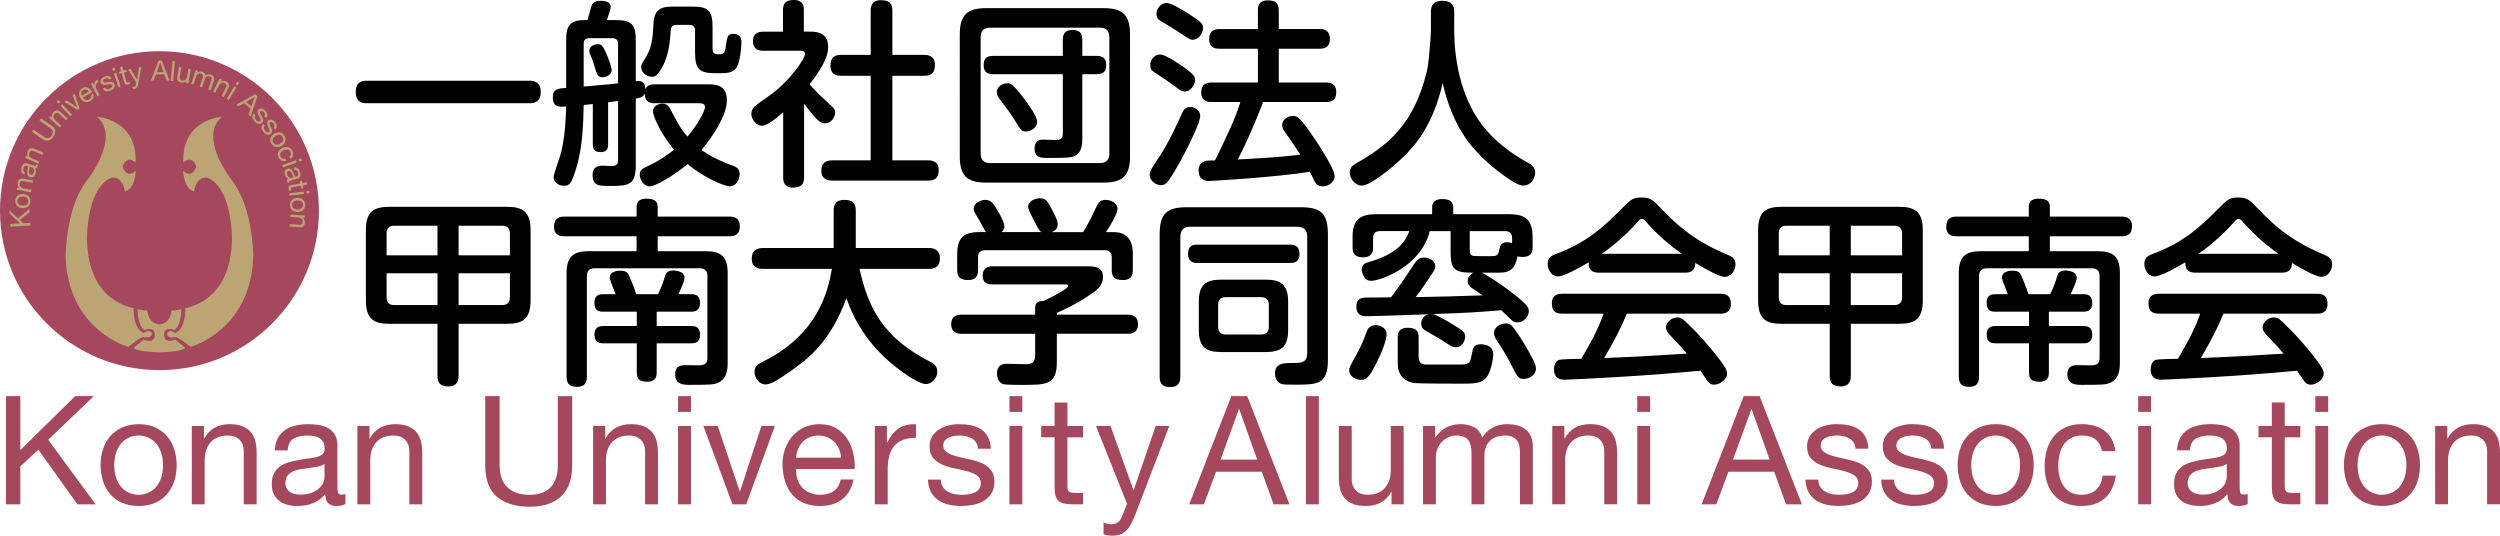 <?xml version="1.0" encoding="UTF-8"?><svg id="_イヤー_2" xmlns="http://www.w3.org/2000/svg" viewBox="0 0 213 45.64"><defs><style>.cls-1{fill:#bca475;}.cls-2{fill:#a5485e;}</style></defs><g id="_イヤー_1-2"><g><g><g><polygon class="cls-2" points="1.731 33.752 1.731 38.348 6.403 33.752 7.99 33.752 4.106 37.469 8.147 42.968 6.597 42.968 3.267 38.309 1.731 39.741 1.731 42.968 .506 42.968 .506 33.752 1.731 33.752"/><path class="cls-2" d="M8.778,38.263c.138-.425,.344-.796,.62-1.109,.275-.313,.614-.562,1.019-.741,.405-.183,.867-.271,1.393-.271,.534,0,1.002,.088,1.402,.271,.399,.18,.735,.428,1.011,.741,.276,.313,.482,.684,.621,1.109,.137,.425,.206,.884,.206,1.376,0,.49-.07,.945-.206,1.368-.138,.42-.344,.788-.621,1.101-.276,.315-.613,.56-1.011,.737-.4,.175-.869,.265-1.402,.265-.526,0-.988-.09-1.393-.265-.405-.177-.745-.422-1.019-.737-.276-.313-.482-.681-.62-1.101-.138-.423-.208-.878-.208-1.368,0-.492,.07-.951,.208-1.376m1.117,2.453c.107,.313,.256,.577,.445,.788s.411,.371,.664,.482c.254,.113,.524,.171,.807,.171,.284,0,.554-.057,.808-.171,.253-.112,.475-.271,.664-.482s.338-.475,.445-.788c.107-.313,.161-.673,.161-1.077,0-.405-.054-.765-.161-1.08-.107-.313-.256-.579-.445-.793-.189-.216-.411-.379-.664-.492-.254-.11-.524-.166-.808-.166-.282,0-.552,.056-.807,.166-.253,.113-.475,.276-.664,.492-.189,.214-.338,.479-.445,.793-.107,.315-.161,.675-.161,1.08,0,.403,.054,.763,.161,1.077"/><path class="cls-2" d="M17.374,36.295v1.06h.026c.456-.81,1.177-1.215,2.169-1.215,.439,0,.805,.059,1.097,.181,.293,.121,.529,.287,.71,.503,.18,.214,.307,.473,.38,.768,.073,.296,.11,.625,.11,.988v4.388h-1.098v-4.517c0-.414-.121-.74-.361-.982-.24-.239-.572-.361-.994-.361-.334,0-.625,.053-.87,.155-.245,.102-.448,.25-.613,.439-.164,.189-.287,.411-.368,.664-.082,.254-.123,.532-.123,.833v3.77h-1.097v-6.673h1.032Z"/><path class="cls-2" d="M29.429,42.943c-.189,.112-.451,.168-.786,.168-.284,0-.509-.079-.678-.239-.168-.158-.251-.417-.251-.782-.301,.365-.652,.624-1.052,.782-.402,.16-.833,.239-1.298,.239-.301,0-.588-.034-.858-.102-.271-.07-.506-.177-.703-.324-.197-.146-.355-.337-.47-.574-.118-.236-.177-.523-.177-.858,0-.379,.065-.689,.194-.928,.129-.244,.299-.439,.51-.588,.211-.152,.451-.265,.723-.343,.27-.078,.549-.143,.833-.194,.301-.06,.586-.105,.858-.137,.27-.029,.509-.073,.715-.127,.208-.056,.371-.138,.492-.245,.121-.109,.181-.265,.181-.473,0-.239-.047-.433-.137-.58-.092-.146-.206-.259-.349-.335-.141-.078-.301-.13-.476-.154-.178-.028-.351-.04-.523-.04-.465,0-.852,.088-1.162,.264-.309,.178-.478,.51-.503,1.002h-1.098c.017-.414,.104-.762,.258-1.046,.155-.285,.361-.515,.621-.69,.258-.177,.552-.304,.884-.38,.33-.079,.686-.118,1.064-.118,.301,0,.6,.022,.898,.064,.295,.045,.565,.132,.805,.265,.242,.133,.436,.32,.582,.562,.146,.239,.219,.552,.219,.939v3.427c0,.258,.017,.445,.045,.566,.031,.119,.132,.18,.306,.18,.093,0,.205-.016,.334-.053v.853Zm-1.781-3.421c-.138,.102-.318,.177-.543,.226-.222,.047-.458,.084-.703,.115-.245,.029-.492,.064-.742,.102-.25,.039-.475,.101-.672,.186s-.358,.208-.484,.366c-.124,.158-.186,.375-.186,.648,0,.18,.036,.33,.109,.456,.074,.124,.168,.225,.284,.302,.118,.078,.253,.132,.408,.166,.155,.036,.318,.051,.49,.051,.361,0,.67-.05,.928-.146,.259-.101,.47-.225,.633-.374,.164-.15,.285-.313,.361-.489,.079-.175,.116-.341,.116-.493v-1.118Z"/><path class="cls-2" d="M31.482,36.295v1.06h.025c.458-.81,1.179-1.215,2.169-1.215,.439,0,.805,.059,1.097,.181,.293,.121,.529,.287,.71,.503,.18,.214,.307,.473,.38,.768,.073,.296,.112,.625,.112,.988v4.388h-1.098v-4.517c0-.414-.121-.74-.361-.982-.24-.239-.572-.361-.994-.361-.335,0-.627,.053-.87,.155-.245,.102-.45,.25-.614,.439-.163,.189-.285,.411-.368,.664-.082,.254-.123,.532-.123,.833v3.77h-1.097v-6.673h1.033Z"/><path class="cls-2" d="M47.81,42.291c-.628,.589-1.523,.883-2.684,.883-1.188,0-2.116-.281-2.781-.845-.669-.563-1.002-1.46-1.002-2.69v-5.887h1.225v5.887c0,.825,.22,1.452,.659,1.879,.439,.425,1.07,.638,1.899,.638,.78,0,1.378-.213,1.787-.638,.408-.427,.611-1.053,.611-1.879v-5.887h1.227v5.887c0,1.179-.315,2.063-.942,2.653"/><path class="cls-2" d="M51.565,36.295v1.06h.026c.456-.81,1.177-1.215,2.167-1.215,.439,0,.805,.059,1.097,.181,.293,.121,.529,.287,.71,.503,.18,.214,.307,.473,.38,.768,.074,.296,.112,.625,.112,.988v4.388h-1.098v-4.517c0-.414-.121-.74-.361-.982-.24-.239-.572-.361-.994-.361-.334,0-.625,.053-.87,.155-.245,.102-.45,.25-.613,.439-.164,.189-.287,.411-.369,.664-.082,.254-.123,.532-.123,.833v3.77h-1.095v-6.673h1.032Z"/><path class="cls-2" d="M57.772,33.752h1.097v1.343h-1.097v-1.343Zm1.097,9.216h-1.097v-6.673h1.097v6.673Z"/><polygon class="cls-2" points="62.407 42.968 59.928 36.295 61.154 36.295 63.024 41.858 63.052 41.858 64.87 36.295 66.02 36.295 63.58 42.968 62.407 42.968"/><path class="cls-2" d="M71.751,42.543c-.498,.379-1.128,.568-1.885,.568-.534,0-.997-.087-1.387-.259-.391-.171-.721-.413-.988-.723-.267-.309-.467-.678-.6-1.111-.133-.428-.209-.898-.225-1.405,0-.507,.076-.973,.231-1.395,.157-.422,.372-.786,.653-1.097,.279-.31,.61-.551,.994-.723,.382-.172,.8-.258,1.258-.258,.594,0,1.084,.123,1.477,.368,.392,.244,.704,.557,.943,.937,.236,.377,.399,.79,.49,1.236,.092,.448,.126,.875,.109,1.28h-4.993c-.009,.292,.025,.569,.102,.831,.079,.264,.203,.495,.374,.697,.174,.203,.392,.365,.659,.484,.267,.123,.58,.183,.942,.183,.464,0,.845-.11,1.143-.324,.296-.216,.49-.543,.586-.98h1.084c-.147,.748-.47,1.312-.968,1.691m-.265-4.286c-.098-.231-.231-.431-.4-.6-.168-.168-.365-.301-.593-.4-.228-.099-.481-.147-.755-.147-.285,0-.541,.048-.768,.147-.23,.099-.425,.236-.588,.406-.163,.174-.292,.372-.386,.6-.096,.228-.152,.473-.168,.731h3.832c-.016-.258-.076-.506-.174-.737"/><path class="cls-2" d="M75.567,36.295v1.407h.026c.265-.541,.593-.942,.98-1.201,.386-.258,.878-.377,1.472-.361v1.162c-.441,0-.814,.06-1.123,.181-.309,.119-.56,.296-.748,.527-.189,.234-.327,.515-.414,.845-.087,.332-.129,.712-.129,1.143v2.969h-1.097v-6.673h1.032Z"/><path class="cls-2" d="M80.325,41.478c.102,.166,.239,.299,.406,.4,.169,.098,.357,.169,.568,.213s.428,.067,.653,.067c.172,0,.352-.014,.541-.04,.191-.026,.365-.074,.523-.143,.16-.07,.29-.169,.392-.303,.104-.133,.157-.302,.157-.51,0-.284-.107-.498-.323-.645-.216-.146-.486-.265-.807-.357-.324-.088-.673-.169-1.052-.244-.38-.073-.729-.177-1.052-.31-.323-.133-.593-.32-.808-.56-.214-.242-.323-.576-.323-1.008,0-.335,.074-.622,.227-.864,.152-.24,.344-.437,.582-.586,.236-.15,.503-.262,.8-.337,.296-.073,.589-.109,.884-.109,.377,0,.726,.031,1.046,.096,.318,.065,.599,.175,.845,.335,.245,.16,.439,.375,.585,.645,.147,.271,.234,.608,.259,1.013h-1.098c-.015-.213-.071-.394-.166-.535s-.216-.258-.361-.341c-.147-.087-.309-.149-.486-.188-.175-.039-.352-.057-.535-.057-.163,0-.327,.011-.496,.039-.168,.025-.321,.07-.459,.135-.137,.065-.248,.15-.334,.258-.087,.107-.13,.248-.13,.419,0,.191,.067,.347,.2,.472,.133,.126,.304,.23,.509,.31,.208,.082,.441,.15,.7,.206,.258,.056,.515,.113,.774,.174,.275,.062,.543,.133,.805,.22,.264,.087,.496,.2,.697,.343,.203,.143,.368,.32,.492,.534,.124,.216,.188,.484,.188,.802,0,.403-.085,.74-.251,1.007-.169,.265-.388,.481-.659,.645-.271,.163-.577,.276-.917,.341-.341,.064-.678,.098-1.011,.098-.371,0-.724-.04-1.061-.116-.334-.078-.631-.205-.889-.382-.259-.177-.465-.408-.619-.697-.157-.289-.242-.639-.259-1.053h1.098c.006,.242,.064,.447,.166,.614"/><path class="cls-2" d="M86.005,33.752h1.097v1.343h-1.097v-1.343Zm1.097,9.216h-1.097v-6.673h1.097v6.673Z"/><path class="cls-2" d="M92.273,36.295v.968h-1.329v4.143c0,.129,.009,.231,.033,.31,.022,.078,.062,.137,.123,.18,.059,.045,.144,.071,.251,.084,.109,.014,.247,.02,.419,.02h.504v.968h-.839c-.284,0-.527-.02-.729-.057-.203-.04-.366-.112-.49-.214-.124-.102-.219-.25-.278-.439-.06-.189-.088-.437-.088-.749v-4.246h-1.139v-.968h1.139v-2.001h1.095v2.001h1.329Z"/><path class="cls-2" d="M96.722,43.859c-.13,.327-.258,.602-.382,.825-.124,.223-.262,.408-.413,.549-.15,.143-.32,.245-.503,.31-.186,.064-.4,.096-.639,.096-.13,0-.259-.008-.388-.026-.13-.017-.254-.047-.374-.09v-1.007c.093,.043,.203,.081,.329,.11,.124,.031,.23,.043,.316,.043,.223,0,.41-.053,.562-.16,.15-.107,.264-.261,.341-.458l.453-1.125-2.646-6.633h1.238l1.95,5.46h.025l1.872-5.46h1.16l-2.902,7.564Z"/></g><g><path class="cls-2" d="M106.263,33.752l3.6,9.216h-1.354l-1.007-2.775h-3.898l-1.033,2.775h-1.25l3.588-9.216h1.354Zm.853,5.408l-1.536-4.299h-.026l-1.562,4.299h3.124Z"/><rect class="cls-2" x="111.266" y="33.752" width="1.097" height="9.216"/><path class="cls-2" d="M118.559,42.968v-1.06h-.026c-.233,.414-.529,.717-.89,.911-.361,.192-.788,.29-1.277,.29-.439,0-.807-.057-1.098-.174-.293-.116-.529-.282-.71-.498-.18-.214-.307-.472-.38-.768s-.11-.625-.11-.987v-4.388h1.098v4.516c0,.416,.121,.742,.361,.982s.571,.363,.994,.363c.334,0,.625-.054,.87-.157,.244-.102,.448-.248,.613-.439,.163-.188,.285-.41,.368-.664s.123-.532,.123-.833v-3.768h1.097v6.673h-1.032Z"/><path class="cls-2" d="M122.277,36.293v.982h.025c.499-.757,1.218-1.137,2.155-1.137,.414,0,.788,.087,1.125,.259,.335,.172,.571,.464,.709,.878,.223-.361,.518-.641,.884-.839,.366-.197,.768-.298,1.208-.298,.334,0,.639,.039,.907,.112,.271,.073,.504,.186,.698,.341,.194,.154,.343,.354,.451,.599,.109,.247,.161,.541,.161,.884v4.893h-1.097v-4.376c0-.205-.019-.399-.053-.58-.033-.181-.098-.337-.192-.47-.096-.133-.226-.24-.394-.316-.168-.078-.386-.118-.652-.118-.541,0-.968,.157-1.278,.465-.309,.309-.465,.723-.465,1.239v4.156h-1.097v-4.376c0-.214-.02-.411-.057-.591-.039-.183-.105-.34-.2-.473-.095-.133-.22-.236-.382-.309-.16-.073-.363-.112-.613-.112-.318,0-.589,.065-.819,.194-.228,.129-.413,.284-.555,.465-.141,.18-.245,.368-.309,.562s-.098,.355-.098,.484v4.156h-1.097v-6.673h1.033Z"/><path class="cls-2" d="M133.286,36.293v1.06h.026c.456-.808,1.177-1.215,2.169-1.215,.439,0,.804,.06,1.097,.183,.293,.119,.529,.287,.71,.503,.18,.214,.307,.472,.38,.766,.073,.298,.11,.627,.11,.988v4.388h-1.098v-4.516c0-.414-.121-.742-.361-.982s-.572-.363-.994-.363c-.334,0-.625,.054-.87,.157-.245,.102-.45,.248-.613,.437-.164,.189-.287,.413-.369,.665-.081,.254-.121,.532-.121,.833v3.768h-1.097v-6.673h1.032Z"/><path class="cls-2" d="M139.496,33.752h1.095v1.342h-1.095v-1.342Zm1.095,9.216h-1.095v-6.675h1.095v6.675Z"/><path class="cls-2" d="M149.923,33.752l3.6,9.216h-1.356l-1.007-2.775h-3.898l-1.032,2.775h-1.252l3.588-9.216h1.356Zm.852,5.408l-1.536-4.299h-.026l-1.562,4.299h3.124Z"/><path class="cls-2" d="M155.085,41.477c.104,.166,.239,.299,.408,.4,.168,.098,.355,.169,.566,.213,.213,.042,.428,.065,.653,.065,.172,0,.352-.014,.541-.04,.191-.025,.363-.073,.523-.143,.16-.068,.292-.168,.394-.301,.104-.133,.155-.304,.155-.512,0-.284-.107-.498-.323-.645-.216-.146-.484-.264-.808-.355-.321-.088-.672-.171-1.05-.245-.38-.073-.729-.175-1.052-.309-.324-.133-.593-.321-.808-.562-.214-.242-.323-.576-.323-1.007,0-.337,.076-.624,.228-.864,.15-.242,.343-.437,.579-.588s.504-.262,.802-.337c.296-.073,.591-.109,.883-.109,.379,0,.728,.033,1.047,.096,.316,.065,.599,.175,.845,.337,.244,.158,.441,.374,.585,.645,.147,.271,.234,.608,.259,1.013h-1.098c-.016-.214-.071-.396-.166-.535-.095-.143-.216-.258-.361-.343-.147-.087-.309-.149-.484-.186-.175-.04-.354-.059-.537-.059-.163,0-.327,.012-.496,.039-.168,.026-.321,.071-.458,.135-.14,.065-.25,.152-.337,.258-.085,.109-.129,.248-.129,.42,0,.189,.067,.346,.2,.472,.133,.124,.304,.228,.51,.309,.206,.084,.439,.15,.698,.206,.258,.057,.515,.113,.774,.174,.273,.062,.543,.133,.805,.222,.264,.085,.496,.2,.698,.341,.2,.143,.365,.321,.49,.534,.126,.217,.188,.484,.188,.802,0,.405-.085,.74-.253,1.008-.168,.265-.386,.481-.658,.645-.271,.163-.576,.276-.917,.34-.341,.065-.676,.098-1.013,.098-.369,0-.723-.039-1.058-.116-.337-.078-.633-.203-.89-.382-.258-.175-.465-.408-.619-.697-.157-.287-.242-.639-.259-1.052h1.098c.006,.242,.064,.445,.166,.614"/><path class="cls-2" d="M161.54,41.477c.102,.166,.237,.299,.406,.4,.168,.098,.355,.169,.566,.213,.213,.042,.428,.065,.653,.065,.172,0,.352-.014,.541-.04,.191-.025,.363-.073,.523-.143,.16-.068,.292-.168,.394-.301,.104-.133,.155-.304,.155-.512,0-.284-.107-.498-.323-.645-.216-.146-.484-.264-.808-.355-.321-.088-.672-.171-1.05-.245-.379-.073-.729-.175-1.052-.309-.324-.133-.593-.321-.808-.562-.214-.242-.323-.576-.323-1.007,0-.337,.076-.624,.228-.864,.15-.242,.343-.437,.579-.588,.237-.15,.504-.262,.802-.337,.296-.073,.591-.109,.883-.109,.379,0,.728,.033,1.047,.096,.318,.065,.599,.175,.845,.337,.245,.158,.441,.374,.586,.645,.146,.271,.233,.608,.259,1.013h-1.098c-.017-.214-.073-.396-.168-.535-.093-.143-.216-.258-.361-.343-.147-.087-.309-.149-.484-.186-.175-.04-.354-.059-.537-.059-.163,0-.327,.012-.496,.039-.168,.026-.321,.071-.458,.135-.14,.065-.25,.152-.337,.258-.085,.109-.129,.248-.129,.42,0,.189,.067,.346,.2,.472,.133,.124,.304,.228,.51,.309,.206,.084,.439,.15,.698,.206,.258,.057,.515,.113,.774,.174,.273,.062,.543,.133,.805,.222,.264,.085,.496,.2,.698,.341,.202,.143,.366,.321,.49,.534,.126,.217,.188,.484,.188,.802,0,.405-.085,.74-.251,1.008-.169,.265-.388,.481-.659,.645-.271,.163-.576,.276-.917,.34-.341,.065-.676,.098-1.013,.098-.369,0-.721-.039-1.058-.116-.337-.078-.633-.203-.89-.382-.258-.175-.465-.408-.619-.697-.157-.287-.242-.639-.259-1.052h1.098c.006,.242,.064,.445,.168,.614"/><path class="cls-2" d="M166.999,38.263c.137-.427,.343-.797,.621-1.111,.273-.313,.614-.562,1.019-.74,.403-.183,.867-.273,1.393-.273,.534,0,1.001,.09,1.401,.273,.399,.178,.737,.427,1.013,.74,.276,.313,.482,.684,.619,1.111,.138,.425,.206,.884,.206,1.374s-.068,.946-.206,1.368c-.137,.422-.343,.788-.619,1.103-.276,.315-.614,.56-1.013,.735-.4,.177-.867,.265-1.401,.265-.526,0-.99-.088-1.393-.265-.405-.175-.746-.42-1.019-.735-.278-.315-.484-.681-.621-1.103-.14-.422-.208-.878-.208-1.368s.068-.949,.208-1.374m1.115,2.451c.109,.315,.257,.577,.445,.788,.189,.213,.413,.372,.665,.484,.253,.113,.523,.169,.807,.169s.554-.056,.807-.169c.254-.112,.476-.271,.665-.484,.189-.211,.337-.473,.445-.788,.107-.313,.16-.673,.16-1.077,0-.405-.053-.765-.16-1.078-.109-.315-.256-.579-.445-.793-.189-.216-.411-.38-.665-.492-.253-.112-.523-.168-.807-.168s-.554,.056-.807,.168c-.253,.112-.476,.276-.665,.492-.188,.214-.337,.478-.445,.793-.107,.313-.161,.673-.161,1.078,0,.403,.054,.763,.161,1.077"/><path class="cls-2" d="M178.551,37.457c-.276-.233-.645-.349-1.111-.349-.396,0-.728,.073-.993,.219-.267,.147-.479,.341-.641,.582-.157,.239-.271,.518-.34,.831-.07,.313-.105,.638-.105,.974,0,.309,.037,.613,.112,.904,.071,.293,.186,.554,.34,.78,.157,.228,.358,.413,.61,.549,.248,.138,.544,.205,.889,.205,.543,0,.966-.14,1.272-.423,.306-.285,.493-.684,.56-1.202h1.123c-.121,.828-.427,1.464-.921,1.911-.496,.448-1.168,.672-2.02,.672-.509,0-.957-.082-1.35-.247-.392-.161-.718-.396-.98-.697-.264-.301-.461-.661-.594-1.077-.133-.419-.2-.876-.2-1.376,0-.498,.064-.965,.194-1.399,.127-.434,.324-.814,.586-1.137,.262-.323,.593-.576,.988-.762,.396-.183,.856-.278,1.382-.278,.377,0,.732,.047,1.063,.137,.332,.092,.625,.231,.88,.419,.253,.191,.461,.428,.625,.718,.163,.287,.267,.63,.31,1.025h-1.136c-.087-.423-.267-.751-.543-.98"/><path class="cls-2" d="M182.172,33.752h1.097v1.342h-1.097v-1.342Zm1.098,9.216h-1.097v-6.675h1.097v6.675Z"/><path class="cls-2" d="M191.499,42.94c-.189,.112-.451,.168-.785,.168-.285,0-.51-.079-.679-.237-.166-.16-.251-.419-.251-.782-.299,.363-.652,.622-1.052,.782-.4,.158-.833,.237-1.297,.237-.303,0-.588-.034-.858-.102-.271-.068-.507-.175-.704-.323s-.355-.338-.472-.576c-.115-.236-.174-.521-.174-.858,0-.379,.065-.687,.194-.928,.129-.242,.299-.437,.51-.586,.209-.152,.451-.267,.721-.344,.271-.078,.549-.141,.835-.192,.299-.06,.585-.105,.856-.137,.271-.029,.51-.073,.717-.129,.206-.056,.369-.138,.49-.245s.181-.265,.181-.472c0-.24-.045-.434-.135-.582-.092-.146-.208-.258-.349-.335-.143-.076-.301-.129-.476-.154-.178-.026-.352-.04-.524-.04-.464,0-.852,.09-1.16,.265-.31,.177-.479,.51-.504,1.001h-1.097c.015-.413,.102-.76,.258-1.046,.155-.284,.361-.513,.619-.69,.259-.177,.552-.304,.884-.38,.33-.078,.687-.118,1.066-.118,.301,0,.599,.022,.897,.065,.296,.045,.565,.13,.807,.264,.24,.133,.434,.32,.58,.562,.147,.24,.22,.552,.22,.94v3.425c0,.258,.016,.447,.043,.566,.031,.121,.132,.18,.306,.18,.093,0,.205-.016,.334-.051v.852Zm-1.779-3.421c-.14,.104-.32,.178-.543,.226-.223,.047-.459,.085-.704,.115-.244,.029-.492,.065-.74,.102-.251,.039-.475,.102-.673,.186-.197,.087-.357,.208-.482,.368-.126,.157-.188,.374-.188,.648,0,.18,.037,.33,.11,.455,.073,.126,.166,.225,.282,.302,.118,.078,.254,.133,.408,.166,.155,.036,.318,.051,.492,.051,.36,0,.669-.048,.928-.146,.259-.099,.468-.223,.631-.374,.164-.149,.285-.312,.363-.489,.078-.174,.116-.34,.116-.493v-1.118Z"/><path class="cls-2" d="M195.989,36.293v.97h-1.329v4.142c0,.13,.009,.233,.033,.31,.02,.078,.06,.138,.121,.18,.06,.045,.146,.071,.251,.085,.11,.012,.248,.019,.42,.019h.504v.968h-.839c-.285,0-.527-.02-.731-.056-.202-.04-.365-.112-.489-.216-.126-.102-.219-.248-.278-.437-.06-.189-.09-.439-.09-.749v-4.246h-1.137v-.97h1.137v-2h1.097v2h1.329Z"/><path class="cls-2" d="M197.266,33.752h1.097v1.342h-1.097v-1.342Zm1.097,9.216h-1.097v-6.675h1.097v6.675Z"/><path class="cls-2" d="M199.912,38.263c.137-.427,.343-.797,.619-1.111,.275-.313,.614-.562,1.019-.74,.405-.183,.869-.273,1.395-.273,.534,0,1.001,.09,1.401,.273,.399,.178,.737,.427,1.013,.74,.275,.313,.482,.684,.619,1.111,.137,.425,.206,.884,.206,1.374s-.07,.946-.206,1.368-.344,.788-.619,1.103c-.276,.315-.614,.56-1.013,.735-.4,.177-.867,.265-1.401,.265-.526,0-.99-.088-1.395-.265-.405-.175-.745-.42-1.019-.735-.276-.315-.482-.681-.619-1.103-.14-.422-.208-.878-.208-1.368s.068-.949,.208-1.374m1.115,2.451c.109,.315,.256,.577,.445,.788,.189,.213,.413,.372,.665,.484,.253,.113,.523,.169,.807,.169s.552-.056,.807-.169c.253-.112,.476-.271,.665-.484,.189-.211,.337-.473,.444-.788,.109-.313,.161-.673,.161-1.077,0-.405-.053-.765-.161-1.078-.107-.315-.254-.579-.444-.793-.189-.216-.413-.38-.665-.492-.254-.112-.523-.168-.807-.168s-.554,.056-.807,.168c-.253,.112-.476,.276-.665,.492-.189,.214-.337,.478-.445,.793-.107,.313-.161,.673-.161,1.078,0,.403,.054,.763,.161,1.077"/><path class="cls-2" d="M208.508,36.293v1.06h.025c.458-.808,1.179-1.215,2.169-1.215,.439,0,.805,.06,1.097,.183,.293,.119,.529,.287,.71,.503,.18,.214,.307,.472,.38,.766,.073,.298,.112,.627,.112,.988v4.388h-1.098v-4.516c0-.414-.121-.742-.361-.982s-.572-.363-.994-.363c-.335,0-.627,.054-.87,.157-.245,.102-.45,.248-.614,.437-.163,.189-.285,.413-.368,.665-.082,.254-.123,.532-.123,.833v3.768h-1.097v-6.673h1.033Z"/></g></g><g><circle class="cls-2" cx="13.586" cy="17.948" r="13.586"/><g><path class="cls-1" d="M.87,19.081l.852-.049-.902-.817-.017-.294,.73,.681,.976-.808,.017,.287-.828,.667,.282,.269,.598-.034,.013,.227-1.708,.098-.013-.227Z"/><path class="cls-1" d="M1.654,17.675c-.077-.031-.143-.074-.197-.129-.055-.055-.096-.121-.124-.199-.028-.077-.039-.165-.032-.262,.007-.099,.03-.184,.069-.256,.039-.071,.089-.131,.151-.178s.133-.08,.214-.1c.081-.02,.166-.026,.257-.02s.174,.025,.251,.056,.142,.074,.196,.129c.055,.055,.095,.121,.123,.198,.027,.076,.038,.164,.03,.263-.007,.097-.029,.182-.067,.255-.038,.073-.088,.132-.15,.179s-.132,.08-.212,.1c-.08,.02-.165,.026-.256,.02-.091-.007-.175-.026-.252-.057Zm.469-.174c.059-.016,.11-.04,.152-.072,.041-.032,.074-.071,.098-.117s.038-.095,.042-.147c.004-.052-.003-.103-.021-.152-.017-.048-.044-.091-.081-.129-.037-.038-.083-.069-.14-.093-.057-.024-.122-.039-.198-.044-.075-.005-.142-0-.201,.016-.06,.016-.111,.04-.153,.072-.042,.032-.076,.071-.1,.117-.024,.045-.038,.095-.042,.147-.004,.053,.003,.103,.02,.152,.017,.049,.045,.092,.082,.13,.037,.038,.084,.069,.141,.093,.057,.024,.123,.039,.198,.044,.075,.005,.142,0,.202-.015Z"/><path class="cls-1" d="M1.458,15.966l.193,.037,.001-.005c-.132-.111-.18-.257-.146-.438,.015-.08,.039-.144,.071-.194,.032-.049,.071-.086,.117-.112,.046-.026,.097-.04,.153-.043,.057-.003,.118,.002,.184,.015l.8,.153-.038,.2-.824-.158c-.075-.015-.139-.004-.191,.032-.052,.036-.086,.092-.1,.169-.012,.061-.012,.116-.002,.164,.011,.048,.03,.091,.059,.127,.029,.036,.065,.066,.108,.09,.043,.024,.093,.041,.147,.051l.687,.132-.038,.2-1.217-.232,.036-.188Z"/><path class="cls-1" d="M3.219,14.074c.009,.04,.005,.089-.014,.149-.016,.05-.042,.086-.08,.107-.037,.021-.088,.022-.152,.001,.048,.073,.074,.15,.08,.229,.006,.08-.004,.161-.029,.243-.017,.054-.039,.102-.066,.147-.027,.044-.059,.08-.096,.107-.037,.027-.08,.044-.128,.052-.048,.007-.102,.002-.162-.017-.067-.021-.118-.049-.154-.085-.036-.036-.061-.077-.076-.123-.015-.046-.022-.095-.021-.147,.001-.052,.005-.105,.012-.158,.006-.057,.014-.11,.023-.159,.01-.05,.015-.095,.017-.135,.001-.039-.004-.073-.016-.1-.013-.028-.037-.047-.073-.058-.043-.013-.08-.016-.11-.008s-.057,.022-.079,.043c-.022,.021-.04,.046-.054,.076-.014,.03-.026,.06-.036,.091-.026,.082-.031,.156-.017,.22,.014,.065,.064,.113,.15,.145l-.061,.194c-.072-.026-.129-.06-.171-.103-.042-.043-.071-.092-.088-.148-.017-.055-.023-.115-.018-.178,.004-.063,.017-.128,.038-.195,.017-.054,.037-.106,.061-.156,.024-.05,.055-.093,.091-.128,.037-.036,.081-.06,.131-.072,.051-.012,.11-.008,.179,.013l.608,.19c.046,.014,.08,.022,.103,.023,.023,.001,.039-.013,.049-.044,.005-.017,.008-.038,.009-.062l.151,.047Zm-.705,.127c.011,.03,.014,.066,.01,.108-.004,.043-.01,.086-.018,.131-.008,.045-.016,.091-.023,.137-.007,.047-.008,.089-.004,.129,.004,.04,.017,.075,.038,.106,.021,.031,.056,.054,.105,.069,.032,.01,.061,.012,.087,.005,.026-.006,.049-.017,.07-.033,.02-.016,.037-.037,.052-.063s.027-.053,.036-.084c.02-.064,.028-.122,.025-.173-.003-.051-.014-.095-.031-.132-.018-.037-.04-.067-.066-.091-.027-.023-.054-.04-.081-.048l-.198-.062Z"/><path class="cls-1" d="M2.22,13.274l.18,.079,.002-.005c-.103-.138-.118-.291-.044-.459,.033-.075,.07-.132,.113-.173,.042-.04,.088-.068,.139-.083s.103-.017,.159-.007c.056,.01,.115,.028,.176,.055l.746,.329-.082,.186-.768-.338c-.07-.031-.135-.035-.194-.012-.059,.023-.104,.07-.136,.142-.025,.057-.038,.11-.039,.16-.001,.049,.009,.095,.029,.137,.02,.042,.048,.079,.085,.112,.037,.033,.081,.06,.132,.083l.64,.282-.082,.187-1.134-.5,.077-.175Z"/><path class="cls-1" d="M4.705,11.138c.024,.158-.026,.326-.149,.503-.126,.181-.267,.293-.423,.335-.156,.042-.329-.001-.516-.132l-.899-.622,.129-.187,.899,.622c.126,.087,.245,.12,.356,.098,.111-.022,.211-.096,.298-.222,.083-.12,.113-.233,.091-.34-.022-.108-.096-.205-.222-.292l-.899-.622,.129-.187,.899,.622c.18,.124,.282,.266,.306,.424Z"/><path class="cls-1" d="M4.299,9.884l.145,.132,.003-.004c-.054-.164-.019-.313,.104-.449,.055-.061,.109-.103,.162-.128,.053-.025,.106-.037,.158-.035,.052,.002,.103,.017,.153,.044,.05,.027,.1,.063,.149,.108l.603,.548-.137,.151-.62-.564c-.057-.051-.117-.076-.18-.073-.063,.003-.121,.033-.174,.091-.042,.046-.071,.093-.088,.139-.016,.047-.022,.093-.016,.139,.005,.046,.021,.091,.045,.134,.025,.043,.058,.083,.099,.121l.517,.471-.137,.151-.916-.834,.129-.142Z"/><path class="cls-1" d="M4.992,8.841l-.17-.182,.149-.139,.17,.182-.149,.139Zm.301,.024l.845,.906-.149,.139-.845-.906,.149-.139Z"/><path class="cls-1" d="M6.609,9.364l-1.134-.679,.178-.143,.917,.589,.004-.003-.382-1.017,.166-.133,.421,1.25-.17,.136Z"/><path class="cls-1" d="M7.947,8.328c-.04,.109-.12,.201-.238,.277-.084,.053-.165,.086-.243,.098-.079,.012-.154,.007-.227-.015-.073-.022-.141-.06-.205-.114-.064-.054-.122-.12-.176-.198-.051-.079-.085-.16-.103-.241-.018-.082-.02-.161-.007-.237,.013-.077,.041-.147,.084-.212,.043-.065,.1-.121,.171-.166,.093-.059,.182-.089,.268-.09,.086-.001,.166,.017,.241,.053,.075,.036,.142,.084,.2,.145,.059,.061,.107,.124,.145,.189l-.782,.498c.028,.047,.061,.087,.099,.12,.038,.033,.081,.057,.128,.072,.047,.014,.098,.018,.151,.01,.054-.007,.109-.029,.166-.066,.073-.046,.121-.101,.146-.165s.023-.134-.006-.212l.17-.108c.052,.132,.058,.253,.017,.362Zm-.469-.645c-.039-.026-.08-.045-.123-.054-.043-.01-.087-.011-.133-.003-.046,.007-.09,.025-.133,.052-.044,.028-.08,.062-.105,.1-.026,.038-.043,.079-.051,.122-.008,.044-.009,.088-.001,.133,.008,.045,.023,.089,.047,.131l.6-.383c-.028-.039-.062-.071-.101-.098Z"/><path class="cls-1" d="M7.91,7.028l.12,.232,.004-.002c-.002-.112,.018-.206,.059-.282,.042-.075,.113-.137,.212-.185l.099,.191c-.073,.037-.129,.079-.17,.125s-.067,.097-.078,.151c-.011,.054-.01,.113,.004,.174,.014,.062,.04,.128,.076,.199l.253,.49-.181,.094-.569-1.1,.17-.088Z"/><path class="cls-1" d="M9.027,7.553c.03,.022,.062,.035,.098,.04,.036,.005,.073,.004,.113-.004,.039-.008,.078-.019,.116-.035,.029-.012,.06-.027,.09-.045,.03-.018,.057-.039,.08-.062s.038-.05,.046-.08c.008-.03,.005-.063-.01-.099-.02-.049-.054-.078-.101-.088-.047-.01-.102-.011-.164-.003-.062,.007-.128,.018-.198,.033-.07,.014-.138,.022-.203,.022-.065,0-.124-.013-.178-.039-.054-.026-.096-.076-.127-.15-.024-.058-.032-.112-.023-.165,.009-.051,.028-.099,.058-.142,.03-.043,.068-.081,.114-.115,.046-.033,.094-.061,.144-.081,.065-.027,.127-.046,.186-.058,.059-.011,.116-.012,.169-.003,.054,.01,.102,.033,.147,.069,.044,.036,.083,.088,.116,.155l-.188,.078c-.018-.036-.04-.062-.067-.08-.026-.018-.055-.029-.086-.033-.031-.004-.063-.004-.096,.003-.033,.006-.065,.015-.096,.028-.028,.011-.056,.026-.083,.042s-.05,.035-.069,.056c-.019,.021-.032,.044-.039,.068-.007,.024-.005,.051,.008,.081,.013,.032,.036,.055,.068,.067,.032,.012,.068,.017,.11,.017s.086-.005,.134-.014c.048-.008,.097-.017,.145-.025,.051-.009,.103-.016,.154-.02,.051-.004,.099-.001,.144,.009,.045,.01,.085,.029,.122,.057,.037,.028,.066,.069,.089,.124,.029,.07,.038,.133,.028,.191-.01,.058-.032,.11-.067,.158-.035,.048-.079,.088-.133,.124-.054,.035-.109,.065-.167,.089-.064,.026-.127,.045-.19,.055-.063,.011-.123,.01-.18-.002-.057-.012-.109-.037-.156-.076-.047-.038-.087-.092-.119-.162l.188-.078c.018,.041,.043,.072,.072,.093Z"/><path class="cls-1" d="M9.634,6.049l-.078-.237,.194-.064,.078,.237-.193,.064Zm.263,.148l.387,1.177-.194,.064-.387-1.177,.194-.064Z"/><path class="cls-1" d="M10.755,5.954l.046,.173-.238,.064,.199,.743c.006,.023,.013,.041,.021,.054,.007,.013,.018,.022,.031,.026,.013,.005,.029,.006,.049,.003s.045-.008,.076-.017l.09-.024,.047,.173-.15,.04c-.051,.014-.095,.022-.134,.025-.038,.003-.071-.002-.098-.015-.028-.012-.051-.034-.071-.065-.02-.031-.037-.074-.052-.13l-.204-.762-.204,.055-.046-.174,.204-.055-.096-.359,.197-.053,.096,.359,.238-.064Z"/><path class="cls-1" d="M11.767,7.18c-.013,.064-.027,.118-.043,.163s-.035,.083-.058,.114-.05,.055-.082,.073c-.032,.018-.07,.031-.114,.039-.024,.004-.048,.007-.072,.008s-.048-0-.072-.004l-.033-.184c.019,.005,.04,.008,.064,.009,.024,.001,.044,0,.059-.002,.041-.007,.073-.023,.097-.048,.024-.025,.04-.056,.048-.095l.046-.22-.7-1.126,.227-.04,.534,.934,.005-.001,.164-1.059,.212-.038-.284,1.477Z"/><path class="cls-1" d="M13.779,5.143l.666,1.712-.252-0-.186-.515-.724-.001-.193,.515-.232-0,.668-1.71,.252,0Zm.157,1.004l-.284-.798h-.005l-.291,.798,.58,.001Z"/><path class="cls-1" d="M14.906,5.205l-.157,1.704-.203-.018,.157-1.704,.203,.019Z"/><path class="cls-1" d="M15.858,7.074l.034-.193-.005-.001c-.056,.068-.12,.114-.192,.138-.072,.024-.153,.028-.243,.012-.08-.014-.145-.036-.195-.067-.05-.03-.088-.069-.114-.114-.026-.045-.041-.096-.045-.153-.004-.056,0-.118,.011-.184l.14-.803,.201,.035-.144,.826c-.013,.076-.002,.139,.035,.191,.036,.052,.093,.084,.17,.098,.061,.011,.116,.011,.164-0,.048-.011,.09-.031,.126-.061,.036-.029,.065-.066,.088-.11,.023-.044,.04-.093,.049-.149l.12-.689,.201,.035-.213,1.221-.189-.033Z"/><path class="cls-1" d="M16.862,6.026l-.057,.173,.005,.001c.132-.104,.281-.129,.446-.075,.073,.024,.134,.061,.183,.111,.049,.05,.074,.115,.074,.196,.061-.051,.129-.083,.205-.096s.153-.008,.23,.018c.059,.019,.111,.044,.154,.072,.044,.029,.078,.062,.103,.101,.025,.039,.04,.083,.045,.132,.005,.05-.003,.105-.023,.165l-.285,.862-.193-.064,.254-.772c.012-.036,.02-.071,.025-.105,.004-.034,.002-.065-.007-.094-.009-.029-.026-.055-.051-.078-.025-.024-.061-.043-.108-.059-.095-.032-.18-.029-.252,.007-.073,.037-.124,.1-.154,.191l-.242,.733-.194-.064,.255-.771c.012-.038,.021-.074,.024-.108s.001-.066-.008-.095c-.009-.029-.025-.055-.049-.077-.024-.022-.058-.04-.102-.055-.056-.018-.108-.023-.156-.014-.048,.01-.089,.026-.125,.05-.036,.024-.065,.051-.088,.081s-.038,.057-.045,.08l-.242,.733-.194-.064,.388-1.176,.182,.06Z"/><path class="cls-1" d="M18.884,6.781l-.088,.176,.004,.002c.143-.096,.296-.103,.461-.021,.073,.037,.128,.077,.167,.121,.039,.044,.064,.092,.076,.143,.012,.051,.012,.104-.001,.159-.012,.055-.034,.113-.064,.173l-.365,.729-.182-.091,.375-.75c.034-.069,.042-.133,.022-.193-.02-.06-.065-.107-.135-.143-.055-.028-.108-.043-.158-.047-.049-.003-.095,.004-.138,.022-.043,.018-.082,.044-.117,.08-.035,.035-.064,.078-.089,.128l-.313,.626-.182-.091,.555-1.108,.172,.086Z"/><path class="cls-1" d="M20.135,7.462l-.642,1.059-.174-.106,.642-1.059,.174,.106Zm-.059-.296l.129-.213,.174,.105-.129,.213-.174-.106Z"/><path class="cls-1" d="M21.933,8.186l-.579,1.743-.193-.161,.185-.516-.556-.462-.477,.274-.179-.148,1.606-.89,.194,.161Zm-.52,.873l.29-.796-.004-.003-.733,.428,.446,.37Z"/><path class="cls-1" d="M21.706,9.922c-.009,.035-.01,.071-.002,.106,.008,.035,.022,.07,.044,.104,.021,.034,.046,.066,.074,.096,.022,.023,.047,.046,.074,.068,.028,.022,.056,.04,.086,.052,.029,.013,.06,.018,.091,.014,.031-.003,.061-.018,.088-.044,.038-.036,.054-.078,.046-.126-.008-.048-.026-.099-.055-.154-.029-.055-.063-.113-.101-.173-.038-.06-.069-.121-.092-.181-.023-.061-.032-.121-.027-.18,.005-.06,.037-.117,.095-.172,.045-.043,.094-.07,.146-.08,.052-.011,.103-.009,.153,.003,.051,.013,.099,.034,.147,.065,.048,.031,.091,.066,.128,.105,.048,.051,.088,.102,.12,.154,.032,.051,.053,.103,.063,.157s.006,.107-.012,.162-.052,.109-.103,.164l-.14-.148c.027-.03,.044-.06,.051-.091,.007-.031,.007-.062,0-.092-.007-.031-.019-.06-.037-.089-.017-.029-.037-.055-.061-.08-.021-.022-.044-.043-.069-.062s-.051-.034-.077-.045c-.026-.01-.052-.015-.078-.012-.026,.002-.05,.014-.073,.036-.026,.024-.038,.053-.038,.087,0,.034,.008,.07,.023,.108,.015,.038,.036,.078,.061,.12,.025,.042,.05,.084,.075,.127,.027,.045,.051,.09,.073,.137,.022,.046,.036,.092,.043,.138,.007,.045,.004,.09-.01,.135-.013,.044-.041,.087-.084,.127-.055,.051-.111,.083-.168,.095-.057,.011-.114,.009-.171-.007-.056-.016-.111-.042-.163-.08-.052-.037-.1-.079-.143-.124-.047-.05-.087-.102-.119-.158-.032-.055-.053-.111-.062-.169-.009-.057-.004-.115,.015-.172,.019-.058,.055-.114,.109-.169l.14,.148c-.031,.032-.052,.066-.061,.101Z"/><path class="cls-1" d="M22.498,10.805c-.013,.034-.018,.069-.013,.105,.004,.036,.015,.072,.033,.108s.039,.07,.064,.103c.02,.025,.042,.051,.067,.076,.025,.025,.052,.045,.08,.061s.058,.023,.089,.024c.031,0,.062-.011,.092-.035,.042-.032,.062-.072,.059-.12-.003-.048-.016-.101-.039-.159-.023-.058-.051-.119-.083-.183-.032-.064-.056-.127-.073-.19-.017-.063-.02-.123-.008-.182,.011-.059,.048-.113,.112-.161,.049-.038,.1-.059,.153-.064,.053-.005,.103,.001,.152,.019,.049,.018,.095,.045,.14,.081,.044,.035,.083,.075,.116,.118,.043,.056,.077,.111,.103,.165,.026,.054,.042,.108,.046,.163,.004,.054-.006,.107-.029,.159s-.064,.103-.12,.153l-.124-.162c.03-.027,.05-.055,.06-.085,.01-.03,.013-.061,.01-.092-.004-.031-.013-.062-.027-.092-.014-.03-.031-.059-.051-.085-.018-.024-.039-.047-.062-.069-.022-.022-.047-.039-.072-.052-.025-.013-.05-.02-.076-.02-.026-.001-.051,.009-.077,.028-.028,.021-.044,.049-.047,.082-.003,.034,0,.071,.012,.11s.027,.082,.048,.126c.021,.044,.041,.089,.062,.134,.022,.047,.042,.095,.059,.144,.017,.048,.026,.095,.028,.141s-.006,.09-.023,.133c-.018,.043-.05,.082-.097,.118-.06,.046-.119,.071-.177,.076-.058,.006-.115-.002-.169-.024-.055-.022-.106-.054-.154-.097-.048-.043-.091-.089-.128-.139-.042-.055-.076-.111-.102-.169-.026-.058-.041-.116-.044-.174-.003-.058,.008-.115,.033-.17s.067-.108,.126-.157l.124,.162c-.035,.029-.059,.06-.072,.094Z"/><path class="cls-1" d="M23.607,11.292c.081-.019,.159-.022,.236-.008s.148,.044,.216,.091c.067,.047,.126,.112,.176,.196,.051,.085,.081,.168,.091,.249,.01,.081,.003,.158-.021,.232-.024,.074-.063,.142-.117,.205-.055,.062-.121,.117-.199,.164-.078,.047-.157,.08-.238,.098-.08,.018-.159,.021-.235,.007s-.148-.044-.214-.091c-.066-.047-.125-.113-.176-.198-.05-.083-.081-.166-.091-.247-.011-.081-.004-.159,.02-.232,.024-.074,.062-.142,.116-.204,.054-.062,.12-.117,.198-.164,.078-.047,.158-.08,.239-.099Zm-.284,.412c-.04,.047-.067,.096-.082,.146-.015,.051-.02,.101-.014,.152s.023,.099,.051,.144,.062,.083,.104,.113c.042,.029,.089,.049,.141,.059,.051,.01,.107,.008,.168-.004,.06-.013,.122-.039,.187-.077s.117-.082,.156-.129c.04-.047,.068-.096,.084-.147,.016-.051,.021-.102,.015-.153-.007-.051-.023-.099-.051-.144s-.062-.083-.104-.113c-.042-.029-.089-.049-.142-.059-.052-.009-.109-.007-.169,.005-.06,.013-.123,.039-.187,.077-.064,.039-.117,.081-.156,.129Z"/><path class="cls-1" d="M24.784,13.176c.018-.065,.01-.136-.025-.215-.03-.067-.067-.118-.112-.152s-.094-.056-.147-.065c-.053-.009-.109-.007-.167,.005s-.116,.031-.173,.056c-.053,.023-.101,.052-.145,.087-.044,.034-.08,.074-.106,.117-.027,.044-.043,.091-.047,.144-.004,.053,.006,.108,.032,.167,.041,.092,.097,.153,.169,.183,.071,.03,.153,.032,.246,.004l.085,.19c-.149,.042-.28,.038-.394-.012s-.202-.147-.267-.292c-.038-.086-.059-.169-.06-.248-.002-.079,.013-.152,.044-.219,.031-.067,.077-.128,.138-.182,.061-.054,.133-.1,.218-.138,.085-.038,.169-.062,.252-.073,.083-.011,.162-.006,.237,.014,.075,.02,.143,.057,.204,.11,.061,.053,.112,.124,.151,.213,.029,.064,.048,.128,.058,.191,.01,.063,.008,.123-.005,.18-.013,.058-.037,.111-.074,.161-.037,.049-.087,.093-.151,.13l-.086-.193c.065-.047,.107-.102,.125-.166Z"/><path class="cls-1" d="M25.276,13.843l-1.164,.424-.07-.191,1.164-.424,.07,.191Zm.14-.267l.234-.085,.07,.191-.234,.085-.07-.191Z"/><path class="cls-1" d="M24.51,15.588c-.029-.028-.052-.073-.069-.132-.014-.051-.011-.095,.009-.133,.02-.038,.062-.066,.127-.084-.08-.036-.144-.086-.192-.149-.048-.064-.084-.137-.107-.221-.015-.054-.023-.106-.024-.158-.001-.052,.006-.099,.023-.142,.016-.043,.043-.08,.079-.113,.037-.033,.085-.057,.145-.074,.068-.019,.126-.022,.176-.011,.049,.011,.093,.032,.13,.062,.037,.03,.07,.068,.097,.112s.053,.091,.076,.139c.026,.051,.048,.1,.067,.147,.019,.047,.038,.088,.059,.122,.02,.034,.043,.059,.068,.076,.025,.016,.056,.019,.093,.009,.043-.012,.075-.03,.097-.053,.022-.023,.036-.05,.043-.079,.007-.029,.008-.06,.004-.093-.004-.033-.011-.065-.019-.095-.023-.083-.058-.148-.105-.195-.047-.046-.115-.06-.204-.04l-.055-.196c.075-.017,.141-.019,.2-.006s.11,.039,.154,.077c.044,.037,.082,.084,.112,.139,.03,.055,.055,.117,.073,.185,.015,.054,.026,.108,.033,.164,.007,.055,.005,.108-.007,.157-.012,.05-.036,.094-.072,.132-.036,.038-.088,.067-.157,.086l-.613,.17c-.046,.013-.079,.025-.099,.036-.02,.011-.026,.032-.017,.063,.005,.017,.013,.036,.026,.057l-.152,.042Zm.524-.488c-.025-.02-.048-.048-.067-.086-.019-.038-.038-.077-.055-.12-.018-.043-.036-.085-.055-.128-.019-.043-.041-.08-.066-.111-.025-.031-.055-.054-.09-.069-.035-.014-.076-.015-.125-.001-.032,.009-.058,.023-.076,.042-.018,.019-.032,.041-.04,.066-.008,.025-.011,.052-.01,.081,.002,.029,.007,.059,.015,.09,.018,.065,.042,.118,.073,.159,.03,.041,.063,.073,.098,.095,.035,.022,.07,.035,.105,.04s.067,.004,.094-.004l.2-.055Z"/><path class="cls-1" d="M25.837,16.04l-.177,.033-.044-.243-.757,.139c-.023,.004-.042,.01-.055,.016s-.023,.016-.029,.028c-.006,.013-.008,.029-.007,.049,.001,.02,.005,.046,.011,.077l.017,.092-.177,.033-.028-.154c-.01-.052-.014-.097-.014-.135,0-.038,.008-.07,.022-.097s.038-.048,.071-.066c.033-.017,.077-.031,.134-.041l.776-.142-.038-.208,.177-.032,.038,.208,.365-.067,.037,.2-.365,.067,.044,.243Z"/><path class="cls-1" d="M25.9,16.518l-1.229,.155-.026-.202,1.229-.155,.026,.202Zm.196-.23l.247-.031,.026,.202-.247,.031-.026-.202Z"/><path class="cls-1" d="M25.583,16.885c.08,.022,.15,.058,.211,.106,.06,.048,.109,.11,.146,.183,.037,.074,.057,.159,.061,.256,.004,.099-.009,.187-.039,.262-.03,.076-.074,.14-.13,.194-.056,.054-.123,.095-.201,.124-.078,.029-.162,.045-.253,.049-.091,.004-.176-.005-.255-.027-.079-.022-.149-.058-.21-.106-.06-.049-.109-.11-.145-.182-.036-.073-.056-.159-.06-.258-.004-.097,.009-.184,.038-.261,.029-.076,.072-.141,.129-.195,.056-.054,.123-.095,.2-.124,.077-.029,.161-.045,.252-.049,.091-.004,.176,.005,.256,.028Zm-.446,.226c-.058,.022-.105,.052-.143,.089-.038,.037-.066,.079-.084,.127-.019,.048-.027,.098-.025,.151,.002,.053,.015,.102,.037,.148,.023,.046,.054,.086,.095,.12s.09,.059,.15,.077c.059,.017,.126,.025,.201,.021,.075-.003,.141-.016,.199-.038,.057-.022,.105-.052,.144-.089,.038-.037,.067-.079,.086-.127,.018-.048,.027-.098,.025-.151-.002-.053-.015-.102-.037-.148-.023-.046-.055-.086-.096-.119-.042-.034-.092-.059-.151-.077-.059-.018-.126-.025-.201-.022-.075,.003-.141,.016-.199,.038Z"/><path class="cls-1" d="M25.972,18.561l-.196-.015-0,.005c.143,.096,.208,.235,.194,.419-.006,.081-.022,.148-.049,.201-.026,.052-.061,.094-.103,.124-.042,.03-.092,.05-.148,.06-.056,.009-.117,.012-.184,.006l-.813-.062,.015-.203,.836,.063c.077,.006,.139-.012,.187-.053,.048-.041,.075-.101,.081-.179,.004-.062-.001-.117-.017-.163s-.04-.087-.073-.12c-.033-.033-.072-.059-.118-.077-.046-.019-.097-.03-.152-.035l-.698-.053,.016-.203,1.235,.094-.015,.191Z"/></g><g><g><path class="cls-1" d="M18.915,9.946s-3.448,.202-3.297,3.903c0,0,.723-.723,1.11,.336,0,0-.312,1.127-1.115,.37,0,0,.005,1.497,.913,1.749,0,0,.168-1.245,1.077-1.177,0,0,1.682,.286,2.086,4.037,0,0,.925,5.955-3.903,7.099,0,0,.084,1.733-.875,2.119,0,0-.404-.387-.673,0,0,0-.101,.505,.706,.336,0,0,.303,0,1.278,.841,0,0,5.187-1.388,5.356-7.764,0,0,.014-4.076-1.823-6.433,0,0-2.924-3.674-.841-5.416Z"/><path class="cls-1" d="M8.257,9.946s3.448,.202,3.297,3.903c0,0-.723-.723-1.11,.336,0,0,.312,1.127,1.115,.37,0,0-.005,1.497-.913,1.749,0,0-.168-1.245-1.077-1.177,0,0-1.682,.286-2.086,4.037,0,0-.925,5.955,3.903,7.099,0,0-.084,1.733,.875,2.119,0,0,.404-.387,.673,0,0,0,.101,.505-.706,.336,0,0-.303,0-1.278,.841,0,0-5.187-1.388-5.356-7.764,0,0-.014-4.076,1.823-6.433,0,0,2.924-3.674,.841-5.416Z"/></g><path class="cls-1" d="M12.231,28.93s.887,.406,.962-.325c0,0,.142-.826-.908-.488,0,0-.535-.305-.569-1.761l.84,.122s.054,1.077,1.029,1.165c.975-.088,1.029-1.165,1.029-1.165l.84-.122c-.034,1.456-.569,1.761-.569,1.761-1.05-.339-.908,.488-.908,.488,.074,.731,.962,.325,.962,.325l.867,.731c-.623,.372-2.221,.352-2.221,.352,0,0-1.598,.02-2.221-.352l.867-.731Z"/></g></g><g><path d="M45.138,6.88c.237,0,.932,.017,.932,.949,0,.83-.492,.966-.932,.966h-13.896c-.271,0-.932-.034-.932-.949,0-.916,.61-.966,.932-.966h13.896Z"/><path d="M50.509,8.863c-.356,.034-.39,.034-.78,.085-.034,1.458-.068,3.559-.644,5.423-.372,1.187-.508,1.458-1.034,1.458-.423,0-.881-.271-.881-.746,0-.22,.492-1.593,.576-1.881,.237-.83,.441-2.118,.492-4.135-.594,.051-1.136,.085-1.136-.796,0-.695,.423-.729,1.136-.78V3.474c0-1.101,.152-1.762,1.575-1.762h.237c.102-.322,.221-.796,.339-1.186,.119-.424,.559-.458,.78-.458,.203,0,.864,.017,.864,.525,0,.152-.203,.746-.322,1.118h.712c1.424,0,1.746,.373,1.746,1.762v3.441c.288-.034,.796-.085,.814,.694,.169-.423,.593-.423,.813-.423h4.44c.678,0,1.695,0,1.695,1.356,0,1.322-1.238,3.119-2.153,4.237,.966,.712,2.034,1.101,2.576,1.305,.373,.136,.661,.272,.661,.746,0,.457-.288,1.051-.831,1.051-.237,0-1.779-.424-3.592-1.898-1.237,1.016-2.779,1.898-3.22,1.898-.525,0-.865-.576-.865-.983,0-.39,.221-.525,.56-.678,1.271-.593,1.966-1.152,2.355-1.458-1.509-1.898-1.796-3.101-1.796-3.305,0-.372,.441-.627,.813-.627,.272,0,.492,.102,.678,.474,.56,1.085,.847,1.627,1.458,2.339,1.136-1.373,1.491-2.322,1.491-2.508,0-.288-.237-.339-.508-.339h-3.763c-.39,0-.864-.102-.864-.814-.136,.288-.339,.339-.763,.424v5.677c0,1.695-.627,1.762-2.169,1.762-.949,0-1.509,0-1.509-.932,0-.797,.627-.797,.847-.797,.119,0,.661,.034,.78,.034,.492,0,.542-.254,.542-.543v-4.999c-.119,.017-.712,.084-.847,.101v3.576c0,.288-.034,.678-.661,.678s-.644-.423-.644-.678v-3.423Zm-.78-1.491c.594-.05,.661-.05,1.339-.119,.441-.034,1.169-.101,1.593-.152V3.728c0-.305-.152-.474-.474-.474h-2c-.339,0-.458,.186-.458,.474v3.643Zm1.882-2.914c.237,.525,.508,1.288,.508,1.508,0,.441-.525,.61-.78,.61-.407,0-.474-.203-.678-.898-.186-.61-.254-.763-.373-1.034-.05-.101-.084-.186-.084-.305,0-.322,.305-.576,.745-.576,.339,0,.441,.237,.661,.695Zm9.1-.339c0,.356,.085,.509,.525,.509,.39,0,.525-.085,.593-.576,.119-.898,.152-1.169,.627-1.169,.712,0,.712,.559,.712,.729,0,.542-.119,1.661-.407,2.135-.322,.492-.83,.492-1.711,.492-1.407,0-1.831-.254-1.831-1.763v-1.881c0-.305-.152-.474-.474-.474h-.966c-.407,0-.593,.034-.627,.474-.068,.865-.153,2.203-.814,3.271-.373,.627-.559,.678-.78,.678-.407,0-.932-.322-.932-.83,0-.187,.051-.272,.509-1.034,.441-.745,.508-1.83,.542-2.677,.068-1.423,.898-1.44,1.813-1.44h1.474c1.373,0,1.746,.322,1.746,1.745v1.813Z"/><path d="M69.047,2.695c.576,0,1.509,.101,1.509,1.288,0,.525-.102,1.288-1.576,3.203,.119,.136,.593,.695,1.407,1.424,.695,.627,.763,.694,.763,1,0,.39-.356,.898-.847,.898-.305,0-.525-.169-.779-.423-.356-.373-.763-.898-1.017-1.254v6.27c0,.695-.339,.881-.966,.881-.746,0-.814-.525-.814-.881v-5.541c-.542,.474-1.339,1.152-1.813,1.152s-.898-.525-.898-1.016c0-.238,.101-.441,.254-.61,.068-.085,1.085-.796,1.271-.932,1.847-1.305,3.05-3.22,3.05-3.542,0-.288-.288-.288-.492-.288h-3.05c-.373,0-.898-.085-.898-.83,0-.796,.678-.796,.898-.796h1.661V.881c0-.661,.288-.881,.949-.881,.814,0,.83,.627,.83,.881v1.813h.559Zm9.694,1.982c.237,0,.915,.017,.915,.831,0,.661-.254,.949-.915,.949h-2.711v7.202h3.017c.22,0,.932,0,.932,.814,0,.678-.305,.915-.932,.915h-8.067c-.254,0-1,0-1-.814,0-.712,.373-.915,1-.915h3.203V6.456h-2.526c-.22,0-.898,0-.898-.847,0-.712,.322-.932,.898-.932h2.526V.915c0-.339,.068-.898,.847-.898,.695,0,1,.221,1,.898v3.762h2.711Z"/><path d="M96.278,13.32c0,1.661-.643,2.237-2.237,2.237h-10.032c-1.542,0-2.237-.525-2.237-2.237V2.932c0-1.729,.712-2.237,2.237-2.237h10.032c1.542,0,2.237,.525,2.237,2.237V13.32Zm-1.762-10.134c0-.543-.237-.831-.813-.831h-9.321c-.627,0-.831,.339-.831,.831V13.066c0,.525,.237,.83,.831,.83h9.321c.61,0,.813-.339,.813-.83V3.186Zm-2.304,8.507c0,.61,0,1.491-.949,1.695-.339,.068-1.271,.068-1.897,.068-.695,0-1.22,0-1.22-.796,0-.763,.543-.763,.763-.763,.152,0,.864,.034,1,.034,.508,0,.644-.203,.644-.559V6.321h-5.915c-.356,0-.83-.068-.83-.745,0-.559,.186-.814,.83-.814h5.915v-1.373c0-.694,.39-.83,.796-.83,.458,0,.865,.085,.865,.83v1.373h1.203c.407,0,.83,.102,.83,.746,0,.525-.17,.813-.83,.813h-1.203v5.373Zm-5.051-3.406c.407,.525,1.204,1.609,1.204,2.084,0,.593-.661,.83-.949,.83-.39,0-.441-.101-1.017-1.051-.288-.474-.728-1.034-1.152-1.61-.17-.22-.322-.423-.322-.694,0-.407,.407-.746,.881-.746,.288,0,.441,0,1.356,1.187Z"/><path d="M101.039,12.845c-.746,1.44-1.322,2.373-1.542,2.627-.135,.169-.305,.305-.576,.305-.492,0-.966-.423-.966-.864,0-.339,.084-.458,.864-1.627,.796-1.22,1.559-2.898,1.881-3.61,.119-.271,.254-.559,.695-.559,.39,0,.864,.288,.864,.763,0,.525-.881,2.305-1.22,2.966Zm-2.22-8.202c.492,0,1.644,.796,2.186,1.187,.694,.508,.813,.694,.813,.983,0,.424-.372,.983-.881,.983-.237,0-.356-.068-1.305-.78-.187-.152-1.102-.729-1.288-.864-.288-.187-.339-.305-.339-.678,0-.305,.322-.831,.814-.831Zm.559-4.389c.441,0,1.44,.644,1.932,.949,1.051,.678,1.187,.814,1.187,1.186,0,.475-.407,1-.865,1-.237,0-.339-.068-1.339-.745-.22-.152-1.237-.745-1.44-.881-.186-.119-.322-.254-.322-.627,0-.339,.339-.881,.847-.881Zm3.847,8.439c-.237,0-.881,0-.881-.83,0-.745,.509-.83,.881-.83h3.949v-2.881h-3.27c-.288,0-.882-.017-.882-.83,0-.661,.39-.847,.882-.847h3.27V.898c0-.288,.034-.865,.83-.865,.644,0,.949,.186,.949,.865v1.575h3.474c.272,0,.881,.034,.881,.847,0,.729-.474,.83-.881,.83h-3.474v2.881h4.016c.288,0,.881,.034,.881,.83,0,.712-.441,.83-.881,.83h-5.355c-.745,1.983-1.644,3.932-2.152,4.898,1.525-.085,3.507-.187,5.321-.407-.441-.712-.525-.814-1.305-1.932-.203-.288-.237-.441-.237-.594,0-.474,.491-.779,.898-.779,.339,0,.543,.085,1.322,1.152,.763,1.068,2.254,3.356,2.254,3.983,0,.474-.508,.865-1,.865s-.644-.288-.745-.492c-.102-.203-.254-.543-.373-.746-2.712,.441-8.253,.78-8.575,.78-.203,0-.898,0-.898-.898,0-.847,.729-.847,1-.847h.39c1.187-2.423,1.678-3.474,2.169-4.982h-2.457Z"/><path d="M121.916,1.017c0-.254,0-.949,.983-.949,.966,0,1,.644,1,.949v1.609c0,2.169,.474,5.508,2.322,7.949,1.44,1.897,3.339,2.948,3.898,3.254,.322,.169,.678,.39,.678,.881,0,.39-.305,1.101-1.034,1.101-.695,0-2.576-1.542-3.356-2.271-1.017-.983-2.644-2.712-3.491-6.456-.83,3.61-2.322,5.27-3.321,6.253-.915,.898-2.813,2.474-3.559,2.474-.61,0-1.034-.61-1.034-1.118,0-.423,.254-.61,.543-.779,2.677-1.509,4.948-3.322,6.032-7.88,.187-.78,.339-3.237,.339-3.407V1.017Z"/><path d="M39.071,32.044c0,.203-.017,.881-.865,.881-.728,0-.932-.339-.932-.881v-4.457h-4.118c-1.305,0-1.983-.407-1.983-2v-5.982c0-1.56,.661-1.983,1.983-1.983h10.067c1.305,0,1.982,.423,1.982,1.983v5.982c0,1.575-.661,2-1.982,2h-4.152v4.457Zm-6.134-10.287h4.338v-2.525h-3.678c-.457,0-.661,.22-.661,.678v1.847Zm0,1.525v2.033c0,.509,.254,.678,.661,.678h3.678v-2.712h-4.338Zm10.507-1.525v-1.847c0-.458-.22-.678-.678-.678h-3.694v2.525h4.372Zm-4.372,4.237h3.694c.423,0,.678-.203,.678-.678v-2.033h-4.372v2.712Z"/><path d="M60.118,21.402c1.271,0,1.881,.407,1.881,1.881v7.592c0,.729-.102,1.542-1.034,1.813-.237,.068-.474,.101-2.186,.101-.492,0-1.254,0-1.254-.898,0-.78,.576-.78,.949-.78,.169,0,1.016,.017,1.034,.017,.61,0,.763-.221,.763-.661v-6.931c0-.492-.254-.678-.661-.678h-8.948c-.407,0-.661,.186-.661,.678v8.541c0,.305-.034,.881-.814,.881-.593,0-.915-.186-.915-.881v-8.795c0-1.458,.61-1.881,1.897-1.881h4.067v-1.271h-6.152c-.203,0-.881,0-.881-.797,0-.627,.288-.881,.881-.881h6.152v-.813c0-.492,.305-.712,.814-.712,.61,0,.983,.136,.983,.712v.813h6.101c.271,0,.898,.017,.898,.831,0,.661-.372,.847-.898,.847h-6.101v1.271h4.085Zm-4.05,3.661c.339-.729,.423-.983,.576-1.491,.068-.237,.17-.525,.712-.525,.084,0,.966,.017,.966,.61,0,.339-.356,1.051-.525,1.407h1.135c.492,0,.712,.271,.712,.729,0,.712-.458,.763-.78,.763h-2.914v1.22h2.914c.305,0,.78,.034,.78,.729s-.441,.746-.78,.746h-2.914v2.474c0,.271-.017,.796-.797,.796-.61,0-.898-.17-.898-.796v-2.474h-2.83c-.254,0-.779-.017-.779-.729,0-.661,.406-.746,.779-.746h2.83v-1.22h-2.83c-.356,0-.779-.051-.779-.746,0-.322,.068-.745,.712-.745h1.085c-.068-.237-.492-1.187-.492-1.407,0-.593,.78-.593,.915-.593,.492,0,.627,.169,.746,.457,.101,.221,.373,.847,.593,1.542h1.864Z"/><path d="M65.014,22.91c-.237,0-.966-.017-.966-.864,0-.61,.305-.915,.966-.915h6.016v-3.237c0-.508,.237-.864,.881-.864s1,.203,1,.864v3.237h6.22c.288,0,.949,.05,.949,.864,0,.627-.305,.915-.949,.915h-5.898c.729,3.254,1.915,5.796,5.982,7.897,.322,.17,.644,.356,.644,.864,0,.576-.491,1.051-.966,1.051-.678,0-2.491-1.288-3.558-2.305-1.78-1.694-2.728-3.558-3.22-5.016-1.339,3.694-3.254,5.186-4.83,6.27-.661,.458-1.542,1.085-2.051,1.085-.593,0-.949-.61-.949-1.051,0-.457,.237-.644,.695-.881,2.966-1.491,5.236-3.779,5.897-7.914h-5.863Z"/><path d="M96.076,26.808c.203,0,.881,0,.881,.814,0,.78-.594,.814-.881,.814h-6.033v2.424c0,1.931-.898,1.931-2.898,1.931-.322,0-1.407,0-1.61-.05-.525-.102-.593-.729-.593-.916,0-.83,.661-.83,.847-.83,.085,0,1.305,.034,1.542,.034,.543,0,.865-.068,.865-.796v-1.796h-6.27c-.203,0-.881,0-.881-.814,0-.745,.542-.814,.881-.814h6.27v-.593c0-.508,.356-.576,.661-.559,.865-.373,2.169-1.102,2.169-1.288,0-.136-.135-.136-.305-.136h-6.219c-.203,0-.78,0-.78-.763,0-.627,.458-.779,.796-.779h8.05c.627,0,1.407,0,1.407,.898,0,.797-.61,1.22-1.356,1.695-.966,.627-1.576,.916-2.576,1.373v.152h6.033Zm-7.355-7.033c-.187-.101-.458-.661-.644-1.016-.424-.847-.475-.949-.475-1.153,0-.474,.594-.712,1-.712,.491,0,.627,.237,.915,.763,.593,1.051,.593,1.254,.593,1.44,0,.203-.034,.492-.492,.678h2.661c.254-.406,.593-1,.915-1.711,.39-.814,.492-1.034,1-1.034,.39,0,1.017,.22,1.017,.763,0,.441-.661,1.508-.983,1.982h.661c1.627,0,1.627,1.441,1.627,1.898v1.305c0,.254,0,.881-.831,.881-.729,0-.966-.254-.966-.865v-1.067c0-.39-.186-.61-.61-.61h-10.167c-.509,0-.61,.305-.61,.61v1.051c0,.271-.017,.881-.831,.881-.661,0-.949-.221-.949-.865v-1.322c0-1.407,.543-1.898,1.881-1.898h.576c-.119-.135-.474-.847-.559-.983-.441-.729-.492-.814-.492-1.017,0-.441,.543-.745,.983-.745,.491,0,.694,.305,1.05,.898,.221,.373,.576,1,.576,1.356,0,.288-.152,.423-.237,.491h3.39Z"/><path d="M111.376,20.165c0-.796-.559-.847-.932-.847h-9.05c-.814,0-.83,.644-.83,.949v11.829c0,.22,0,.881-.831,.881-.644,0-.932-.237-.932-.881v-12.1c0-1.813,.61-2.339,2.322-2.339h9.693c1.729,0,2.322,.525,2.322,2.339v10.676c0,2.102-.949,2.102-2.797,2.102-.796,0-1.016,0-1.22-.085-.407-.17-.492-.627-.492-.865,0-.898,.779-.898,1.491-.898,.796,0,1.254-.034,1.254-.865v-9.896Zm-1.457,.678c.22,0,.796,0,.796,.779,0,.78-.543,.78-.796,.78h-7.914c-.221,0-.78,0-.78-.763,0-.796,.543-.796,.78-.796h7.914Zm-2.068,2.983c1.305,0,1.898,.457,1.898,1.881v2.406c0,1.407-.559,1.881-1.898,1.881h-3.813c-1.288,0-1.898-.423-1.898-1.881v-2.406c0-1.458,.61-1.881,1.898-1.881h3.813Zm.254,2.169c0-.424-.203-.678-.661-.678h-2.999c-.474,0-.661,.254-.661,.678v1.83c0,.441,.203,.678,.661,.678h2.999c.458,0,.661-.237,.661-.678v-1.83Z"/><path d="M118.137,28.451c0,.221-.085,.932-.881,2.508-.593,1.152-.814,1.407-1.305,1.407-.457,0-1-.322-1-.796,0-.237,.051-.339,.559-1.254,.492-.915,.576-1.102,.949-2.102,.17-.423,.457-.508,.779-.508s.898,.22,.898,.745Zm5.457-8.761h-1.78c-.779,3.118-4.338,4.236-4.965,4.236-.356,0-.525-.152-.644-.356-.101-.17-.186-.424-.186-.627,0-.441,.39-.56,.593-.61,1.389-.407,2.932-1.068,3.457-2.644h-2.474c-.441,0-.61,.22-.61,.61v.796c0,.203-.017,.831-.831,.831-.728,0-.915-.339-.915-.847v-.898c0-1.491,.661-1.932,2-1.932h4.779v-.559c0-.288,.085-.729,.847-.729,.594,0,.949,.153,.949,.729v.559h4.762c1.288,0,2,.39,2,1.932v.881c0,.458-.135,.831-.864,.831-.237,0-.339-.034-.424-.051-.237,1.339-.949,1.389-1.644,1.389h-1.389c.17,.068,1.458,.814,2.881,1.949,1.068,.864,1.118,1.067,1.118,1.339,0,.491-.474,.949-.949,.949-.271,0-.423-.102-.576-.254-.525-.508-.559-.542-.813-.779-2.204,.169-2.712,.22-5.847,.322,.39,.101,1.169,.559,1.593,.813,1.017,.61,1.169,.729,1.169,1.119,0,.356-.271,.898-.779,.898-.271,0-.373-.051-1.237-.627-.221-.136-1.22-.712-1.424-.831-.119-.084-.305-.203-.305-.559,0-.119,.05-.644,.627-.796-1.203,.051-5,.17-5.253,.17-.254,0-.898,0-.898-.814,0-.695,.458-.745,.695-.779,.017,0,2-.017,2.254-.017,.779-1.017,1.423-2,1.982-2.847,.272-.39,.458-.543,.847-.543,.492,0,.949,.305,.949,.746,0,.22-.102,.373-.39,.796-.407,.61-.813,1.237-1.288,1.83,1.915-.034,3.814-.084,5.711-.152-.152-.101-.813-.559-.949-.644-.102-.085-.322-.254-.322-.576s.203-.559,.492-.712c-1.44,0-1.949-.135-1.949-1.694v-1.847Zm-2.728,10.693c0,.678,.407,.678,.763,.678h2.355c1.153,0,1.254,0,1.39-.779,.119-.627,.17-.949,.814-.949,.22,0,1.034,.068,1.034,.847,0,.39-.203,1.56-.61,2.017-.305,.356-.712,.492-1.847,.492-.661,0-3.779,0-4.236-.051-.916-.101-1.441-.745-1.441-1.627v-2.271c0-.237,0-.814,.847-.814,.831,0,.932,.39,.932,.814v1.644Zm4.356-9.066c0,.271,.068,.441,.339,.492,.102,.017,.881,.017,1.322,.017,.559,0,.746,0,.831-.441s.152-.745,.694-.745c.153,0,.288,.017,.424,.068v-.407c0-.441-.221-.61-.61-.61h-2.999v1.627Zm4.151,7.202c.356,.542,.678,1.034,1.254,2.135,.068,.152,.237,.474,.237,.763,0,.457-.492,.864-1.034,.864-.458,0-.525-.136-1.067-1.186-.492-.966-.847-1.509-1.288-2.169-.085-.136-.187-.339-.187-.559,0-.424,.424-.814,1.068-.814,.372,0,.593,.339,1.016,.966Z"/><path d="M136.234,23.232c-.474,0-.915-.152-.881-.881-.661,.39-2.084,1.203-2.626,1.203-.475,0-.865-.508-.865-1.067s.339-.712,.78-.881c2.661-.983,4.118-2.424,5.457-3.762,.881-.882,1.017-1.017,1.762-1.017,.763,0,.966,.203,1.746,1.017,1,1.034,2.491,2.575,5.507,3.829,.441,.187,.746,.339,.746,.847,0,.559-.39,1.067-.915,1.067-.509,0-1.915-.83-2.508-1.186,0,.78-.559,.83-.864,.83h-7.338Zm2.373,3.491c-.508,1.22-.966,2.135-1.932,3.779,2.661-.101,3.101-.135,7.05-.372-.441-.525-.474-.576-1.407-1.542-.305-.305-.373-.492-.373-.712,0-.424,.492-.831,.949-.831,.372,0,.576,.203,1.118,.746,.508,.492,1.457,1.474,2.525,2.881,.474,.644,.61,.881,.61,1.169,0,.474-.594,.932-1.102,.932-.305,0-.474-.17-.576-.322-.084-.119-.491-.729-.593-.865-3.033,.272-4.084,.356-7.44,.559-.627,.034-3.694,.203-4.135,.203-.237,0-.898,0-.898-.898,0-.203,.068-.661,.441-.796,.17-.051,1.575-.085,1.881-.085,.729-1.238,1.44-2.491,1.898-3.847h-3.525c-.525,0-.881-.186-.881-.881,0-.813,.678-.813,.881-.813h13.49c.542,0,.881,.203,.881,.881,0,.813-.678,.813-.881,.813h-7.982Zm4.678-5.101c-.898-.627-2.051-1.593-2.949-2.626-.203-.254-.305-.339-.457-.339-.153,0-.237,.102-.441,.339-.712,.814-1.847,1.864-2.966,2.626h6.813Z"/><path d="M157.687,32.044c0,.203-.017,.881-.864,.881-.729,0-.932-.339-.932-.881v-4.457h-4.118c-1.305,0-1.982-.407-1.982-2v-5.982c0-1.56,.661-1.983,1.982-1.983h10.067c1.305,0,1.982,.423,1.982,1.983v5.982c0,1.575-.661,2-1.982,2h-4.152v4.457Zm-6.134-10.287h4.338v-2.525h-3.678c-.457,0-.661,.22-.661,.678v1.847Zm0,1.525v2.033c0,.509,.254,.678,.661,.678h3.678v-2.712h-4.338Zm10.507-1.525v-1.847c0-.458-.22-.678-.678-.678h-3.694v2.525h4.372Zm-4.372,4.237h3.694c.424,0,.678-.203,.678-.678v-2.033h-4.372v2.712Z"/><path d="M178.733,21.402c1.271,0,1.881,.407,1.881,1.881v7.592c0,.729-.101,1.542-1.034,1.813-.237,.068-.474,.101-2.186,.101-.491,0-1.254,0-1.254-.898,0-.78,.576-.78,.949-.78,.17,0,1.017,.017,1.034,.017,.61,0,.763-.221,.763-.661v-6.931c0-.492-.254-.678-.661-.678h-8.948c-.406,0-.661,.186-.661,.678v8.541c0,.305-.034,.881-.814,.881-.593,0-.915-.186-.915-.881v-8.795c0-1.458,.61-1.881,1.898-1.881h4.067v-1.271h-6.151c-.203,0-.882,0-.882-.797,0-.627,.288-.881,.882-.881h6.151v-.813c0-.492,.305-.712,.814-.712,.61,0,.983,.136,.983,.712v.813h6.101c.271,0,.898,.017,.898,.831,0,.661-.372,.847-.898,.847h-6.101v1.271h4.084Zm-4.05,3.661c.339-.729,.423-.983,.576-1.491,.068-.237,.169-.525,.712-.525,.085,0,.966,.017,.966,.61,0,.339-.356,1.051-.525,1.407h1.136c.491,0,.712,.271,.712,.729,0,.712-.458,.763-.78,.763h-2.914v1.22h2.914c.305,0,.78,.034,.78,.729s-.441,.746-.78,.746h-2.914v2.474c0,.271-.017,.796-.796,.796-.61,0-.898-.17-.898-.796v-2.474h-2.83c-.254,0-.779-.017-.779-.729,0-.661,.407-.746,.779-.746h2.83v-1.22h-2.83c-.356,0-.779-.051-.779-.746,0-.322,.068-.745,.712-.745h1.085c-.068-.237-.492-1.187-.492-1.407,0-.593,.78-.593,.916-.593,.491,0,.627,.169,.745,.457,.101,.221,.373,.847,.593,1.542h1.864Z"/><path d="M187.069,23.232c-.474,0-.915-.152-.881-.881-.661,.39-2.084,1.203-2.626,1.203-.475,0-.865-.508-.865-1.067s.339-.712,.78-.881c2.661-.983,4.118-2.424,5.457-3.762,.881-.882,1.017-1.017,1.762-1.017,.763,0,.966,.203,1.746,1.017,1,1.034,2.491,2.575,5.507,3.829,.441,.187,.746,.339,.746,.847,0,.559-.39,1.067-.915,1.067-.509,0-1.915-.83-2.508-1.186,0,.78-.559,.83-.864,.83h-7.338Zm2.373,3.491c-.508,1.22-.966,2.135-1.932,3.779,2.661-.101,3.101-.135,7.05-.372-.441-.525-.474-.576-1.407-1.542-.305-.305-.373-.492-.373-.712,0-.424,.492-.831,.949-.831,.372,0,.576,.203,1.118,.746,.508,.492,1.457,1.474,2.525,2.881,.474,.644,.61,.881,.61,1.169,0,.474-.594,.932-1.102,.932-.305,0-.474-.17-.576-.322-.084-.119-.491-.729-.593-.865-3.033,.272-4.084,.356-7.44,.559-.627,.034-3.694,.203-4.135,.203-.237,0-.898,0-.898-.898,0-.203,.068-.661,.441-.796,.17-.051,1.575-.085,1.881-.085,.729-1.238,1.44-2.491,1.898-3.847h-3.525c-.525,0-.881-.186-.881-.881,0-.813,.678-.813,.881-.813h13.49c.542,0,.881,.203,.881,.881,0,.813-.678,.813-.881,.813h-7.982Zm4.678-5.101c-.898-.627-2.051-1.593-2.949-2.626-.203-.254-.305-.339-.457-.339-.153,0-.237,.102-.441,.339-.712,.814-1.847,1.864-2.966,2.626h6.813Z"/></g></g></g></svg>